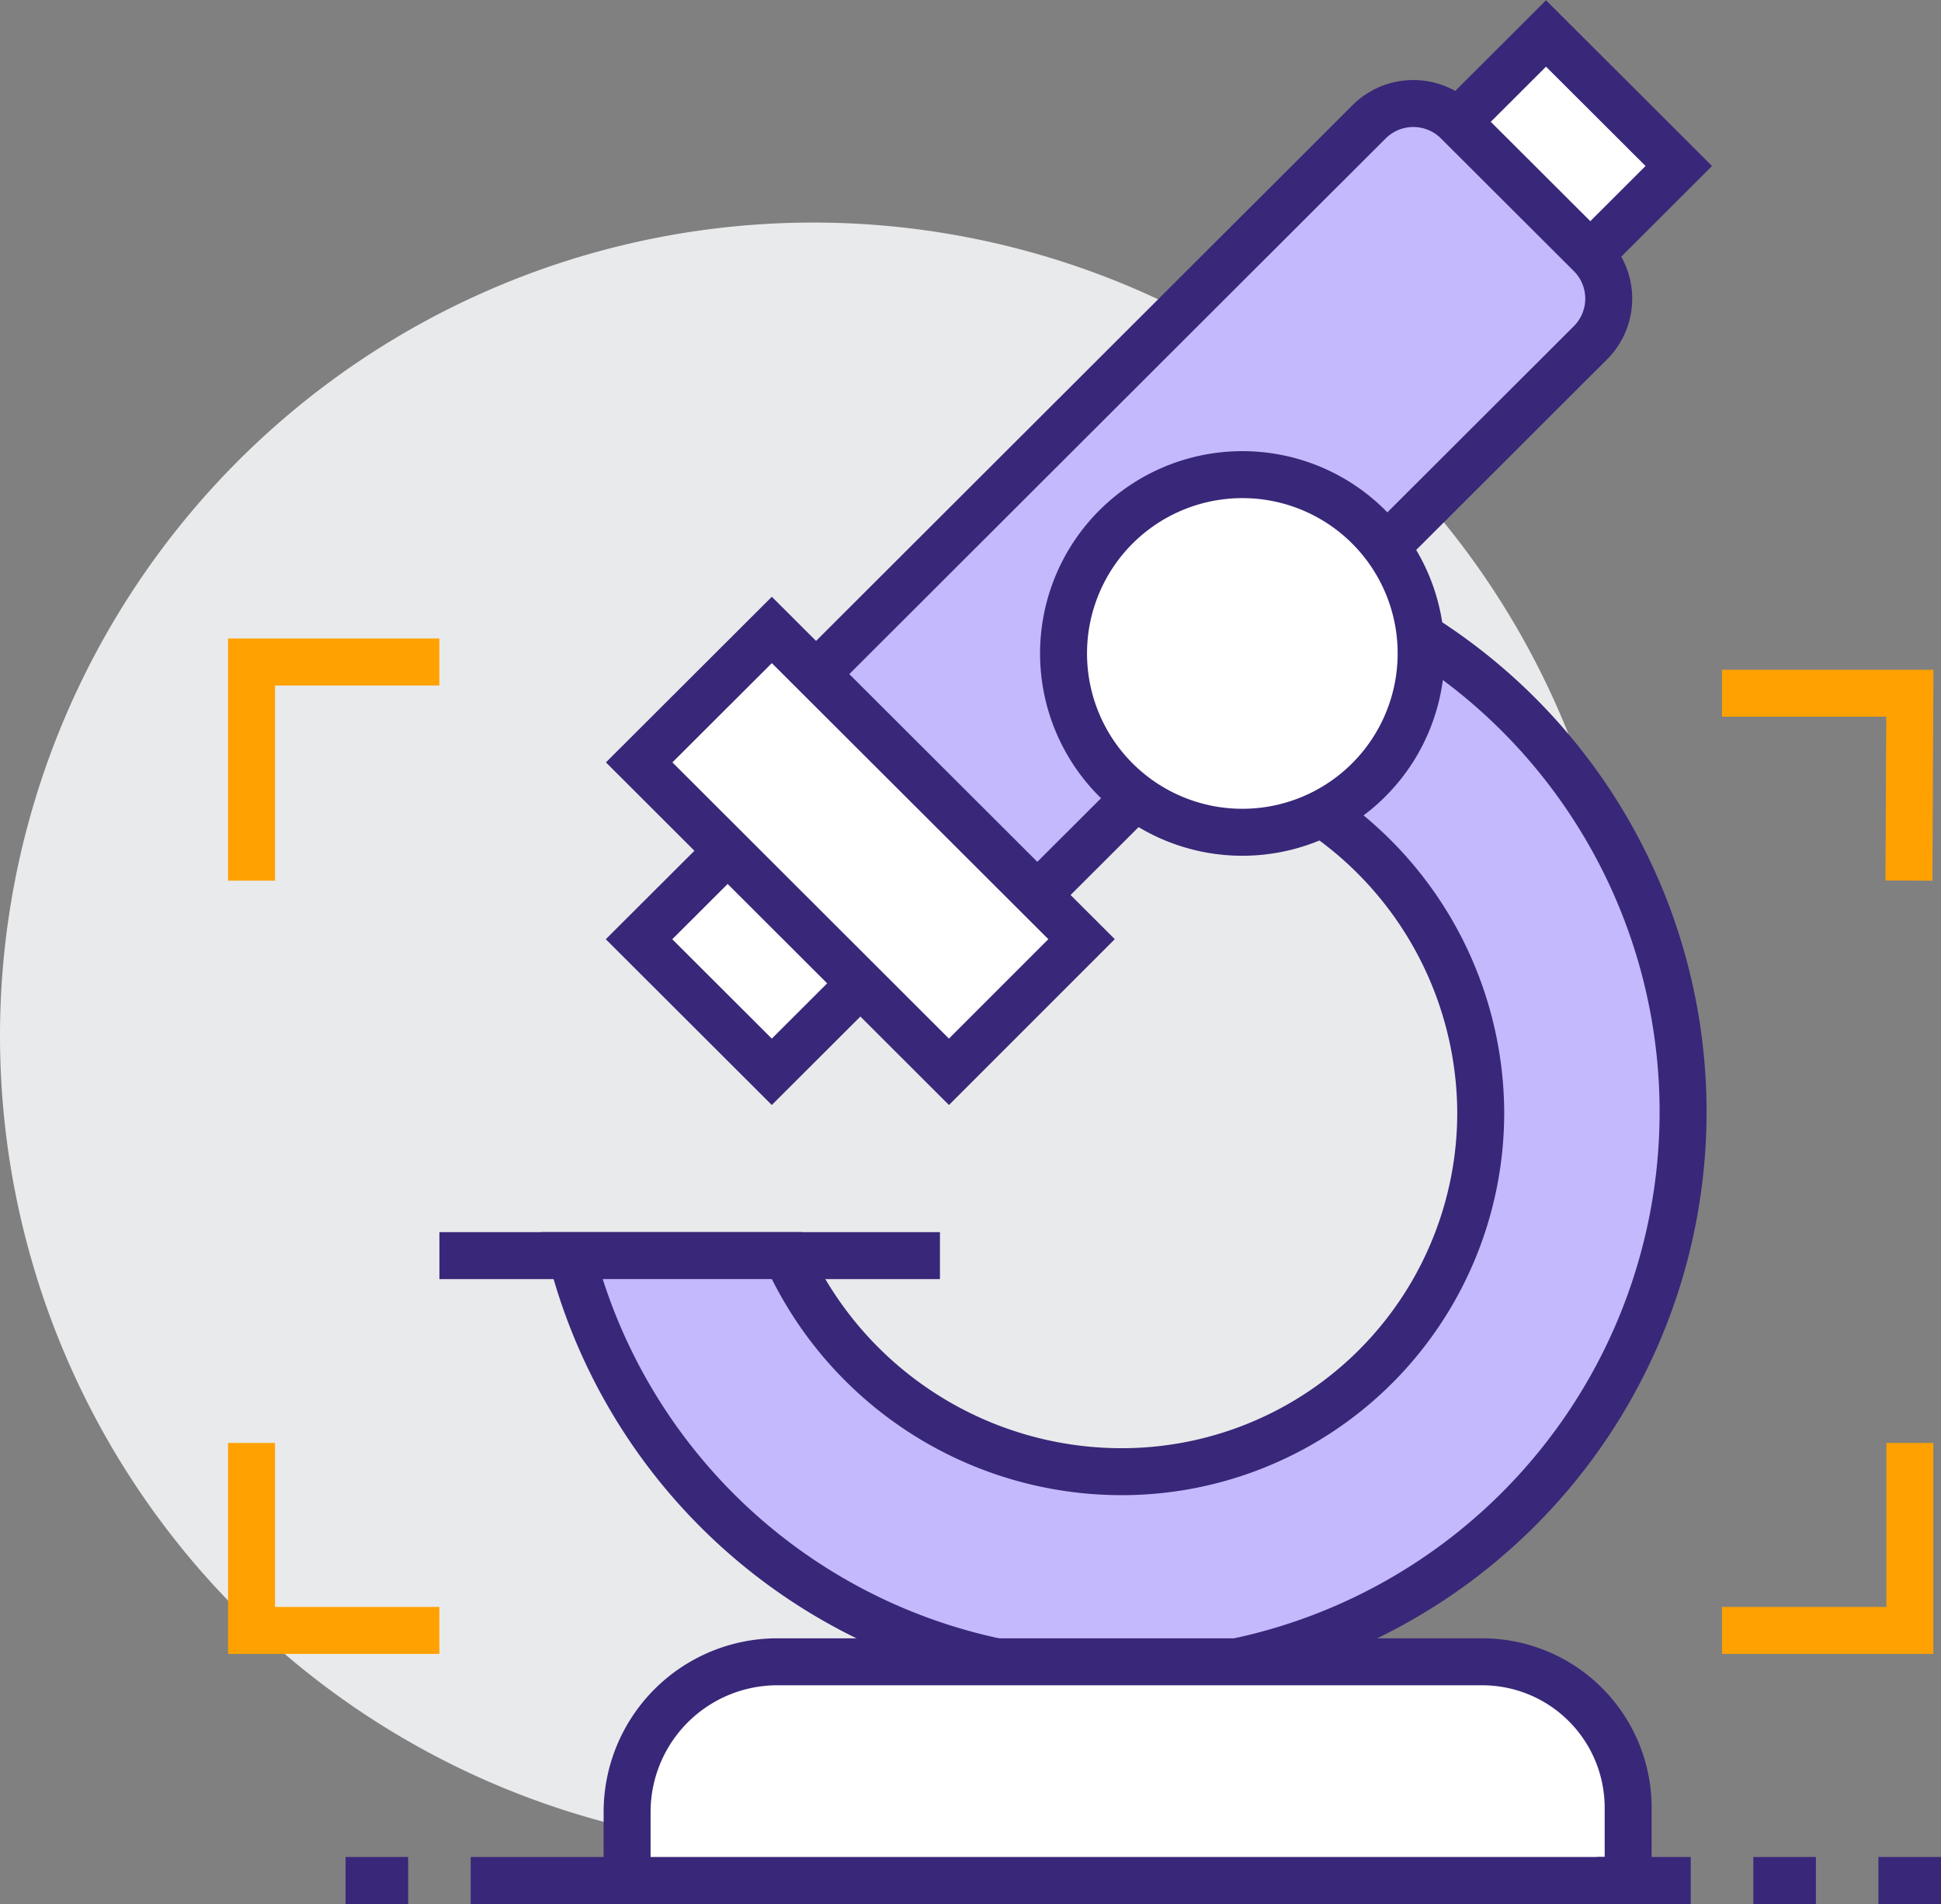 <svg xmlns="http://www.w3.org/2000/svg" width="62" height="60.809" viewBox="0 0 62 60.809">
  <rect x="0" y="0" width="62" height="60.809" fill="#808080" stroke="none"/>
  <g id="ico-core-1" transform="translate(0 1.059)">
    <path id="Path_3171" data-name="Path 3171" d="M25.936,0A25.978,25.978,0,1,1,0,25.967,25.989,25.989,0,0,1,25.936,0Z" transform="translate(0 58.005) rotate(-90)" fill="#e9eaeb"/>
    <g id="Group_2551" data-name="Group 2551" transform="translate(20.414 0)">
      <path id="Path_3172" data-name="Path 3172" d="M.008.006,6,0,5.993,8.988,0,8.993Z" transform="translate(6.357 22.579) rotate(45)" fill="#fff" stroke="#392779" stroke-width="1.5"/>
      <path id="Path_3173" data-name="Path 3173" d="M.008.006,6,0,5.993,8.988,0,8.993Z" transform="translate(28.968 0) rotate(45)" fill="#fff" stroke="#392779" stroke-width="1.5"/>
      <path id="Path_3174" data-name="Path 3174" d="M2.024.006,8.015,0a1.994,1.994,0,0,1,2,2L9.992,27.96l-9.986.007L.025,2A2,2,0,0,1,2.024.006Z" transform="translate(24.717 1.397) rotate(45)" fill="#c4b9fc" stroke="#392779" stroke-width="1.5"/>
      <path id="Path_3175" data-name="Path 3175" d="M.006.013,13.985,0l0,5.991L0,6Z" transform="translate(4.245 19.047) rotate(45)" fill="#fff" stroke="#392779" stroke-width="1.5"/>
    </g>
    <line id="Line_4419" data-name="Line 4419" x2="15.988" transform="translate(14.036 39.043)" fill="none" stroke="#392779" stroke-miterlimit="10" stroke-width="1.5"/>
    <path id="Path_3165" data-name="Path 3165" d="M104.109,78.558l-4.917,4.91a11.626,11.626,0,0,1,8.122,11.078,11.465,11.465,0,0,1-11.636,11.426,11.747,11.747,0,0,1-10.533-6.9H78.271a17.817,17.817,0,0,0,17.406,13.355,17.947,17.947,0,0,0,8.432-33.87Z" transform="translate(-60.016 -60.03)" fill="#c4b9fc" stroke="#392779" stroke-miterlimit="10" stroke-width="1.5"/>
    <path id="Path_3166" data-name="Path 3166" d="M105.422,79.82a5.711,5.711,0,1,1-5.711-5.7A5.706,5.706,0,0,1,105.422,79.82Z" transform="translate(-60.028 -60.02)" fill="#fff" stroke="#392779" stroke-miterlimit="10" stroke-width="1.5"/>
    <path id="Rectangle_1262" data-name="Rectangle 1262" d="M4.8,0H27.313a4.663,4.663,0,0,1,4.663,4.663V6.985a0,0,0,0,1,0,0H0a0,0,0,0,1,0,0V4.8A4.8,4.8,0,0,1,4.8,0Z" transform="translate(20.031 52.015)" fill="#fff" stroke="#392779" stroke-miterlimit="10" stroke-width="1.5"/>
    <g id="Group_2552" data-name="Group 2552" transform="translate(8.04 20.084)">
      <path id="Path_3167" data-name="Path 3167" d="M74.044,111.1h-6v-5.987" transform="translate(-68.049 -80.171)" fill="none" stroke="#ffa100" stroke-miterlimit="10" stroke-width="1.5"/>
      <path id="Path_3168" data-name="Path 3168" d="M74.044,80.117h-6V87.1" transform="translate(-68.049 -80.117)" fill="none" stroke="#ffa100" stroke-miterlimit="10" stroke-width="1.5"/>
      <path id="Path_3169" data-name="Path 3169" d="M115.049,111.1h6v-5.987" transform="translate(-68.084 -80.171)" fill="none" stroke="#ffa100" stroke-miterlimit="10" stroke-width="1.5"/>
      <path id="Path_3170" data-name="Path 3170" d="M115.049,81.117h6L121.02,87.1" transform="translate(-68.084 -80.119)" fill="none" stroke="#ffa100" stroke-miterlimit="10" stroke-width="1.5"/>
    </g>
    <line id="Line_4420" data-name="Line 4420" x2="4.996" transform="translate(15.035 59)" fill="none" stroke="#392779" stroke-miterlimit="10" stroke-width="1.5"/>
    <line id="Line_4421" data-name="Line 4421" x1="1.999" transform="translate(11.038 59)" fill="none" stroke="#392779" stroke-miterlimit="10" stroke-width="1.5"/>
    <line id="Line_4422" data-name="Line 4422" x2="2.998" transform="translate(51.008 59)" fill="none" stroke="#392779" stroke-miterlimit="10" stroke-width="1.5"/>
    <line id="Line_4423" data-name="Line 4423" x2="1.999" transform="translate(56.005 59)" fill="none" stroke="#392779" stroke-miterlimit="10" stroke-width="1.5"/>
    <line id="Line_4424" data-name="Line 4424" x2="1.999" transform="translate(60.001 59)" fill="none" stroke="#392779" stroke-miterlimit="10" stroke-width="1.5"/>
  </g>
</svg>
